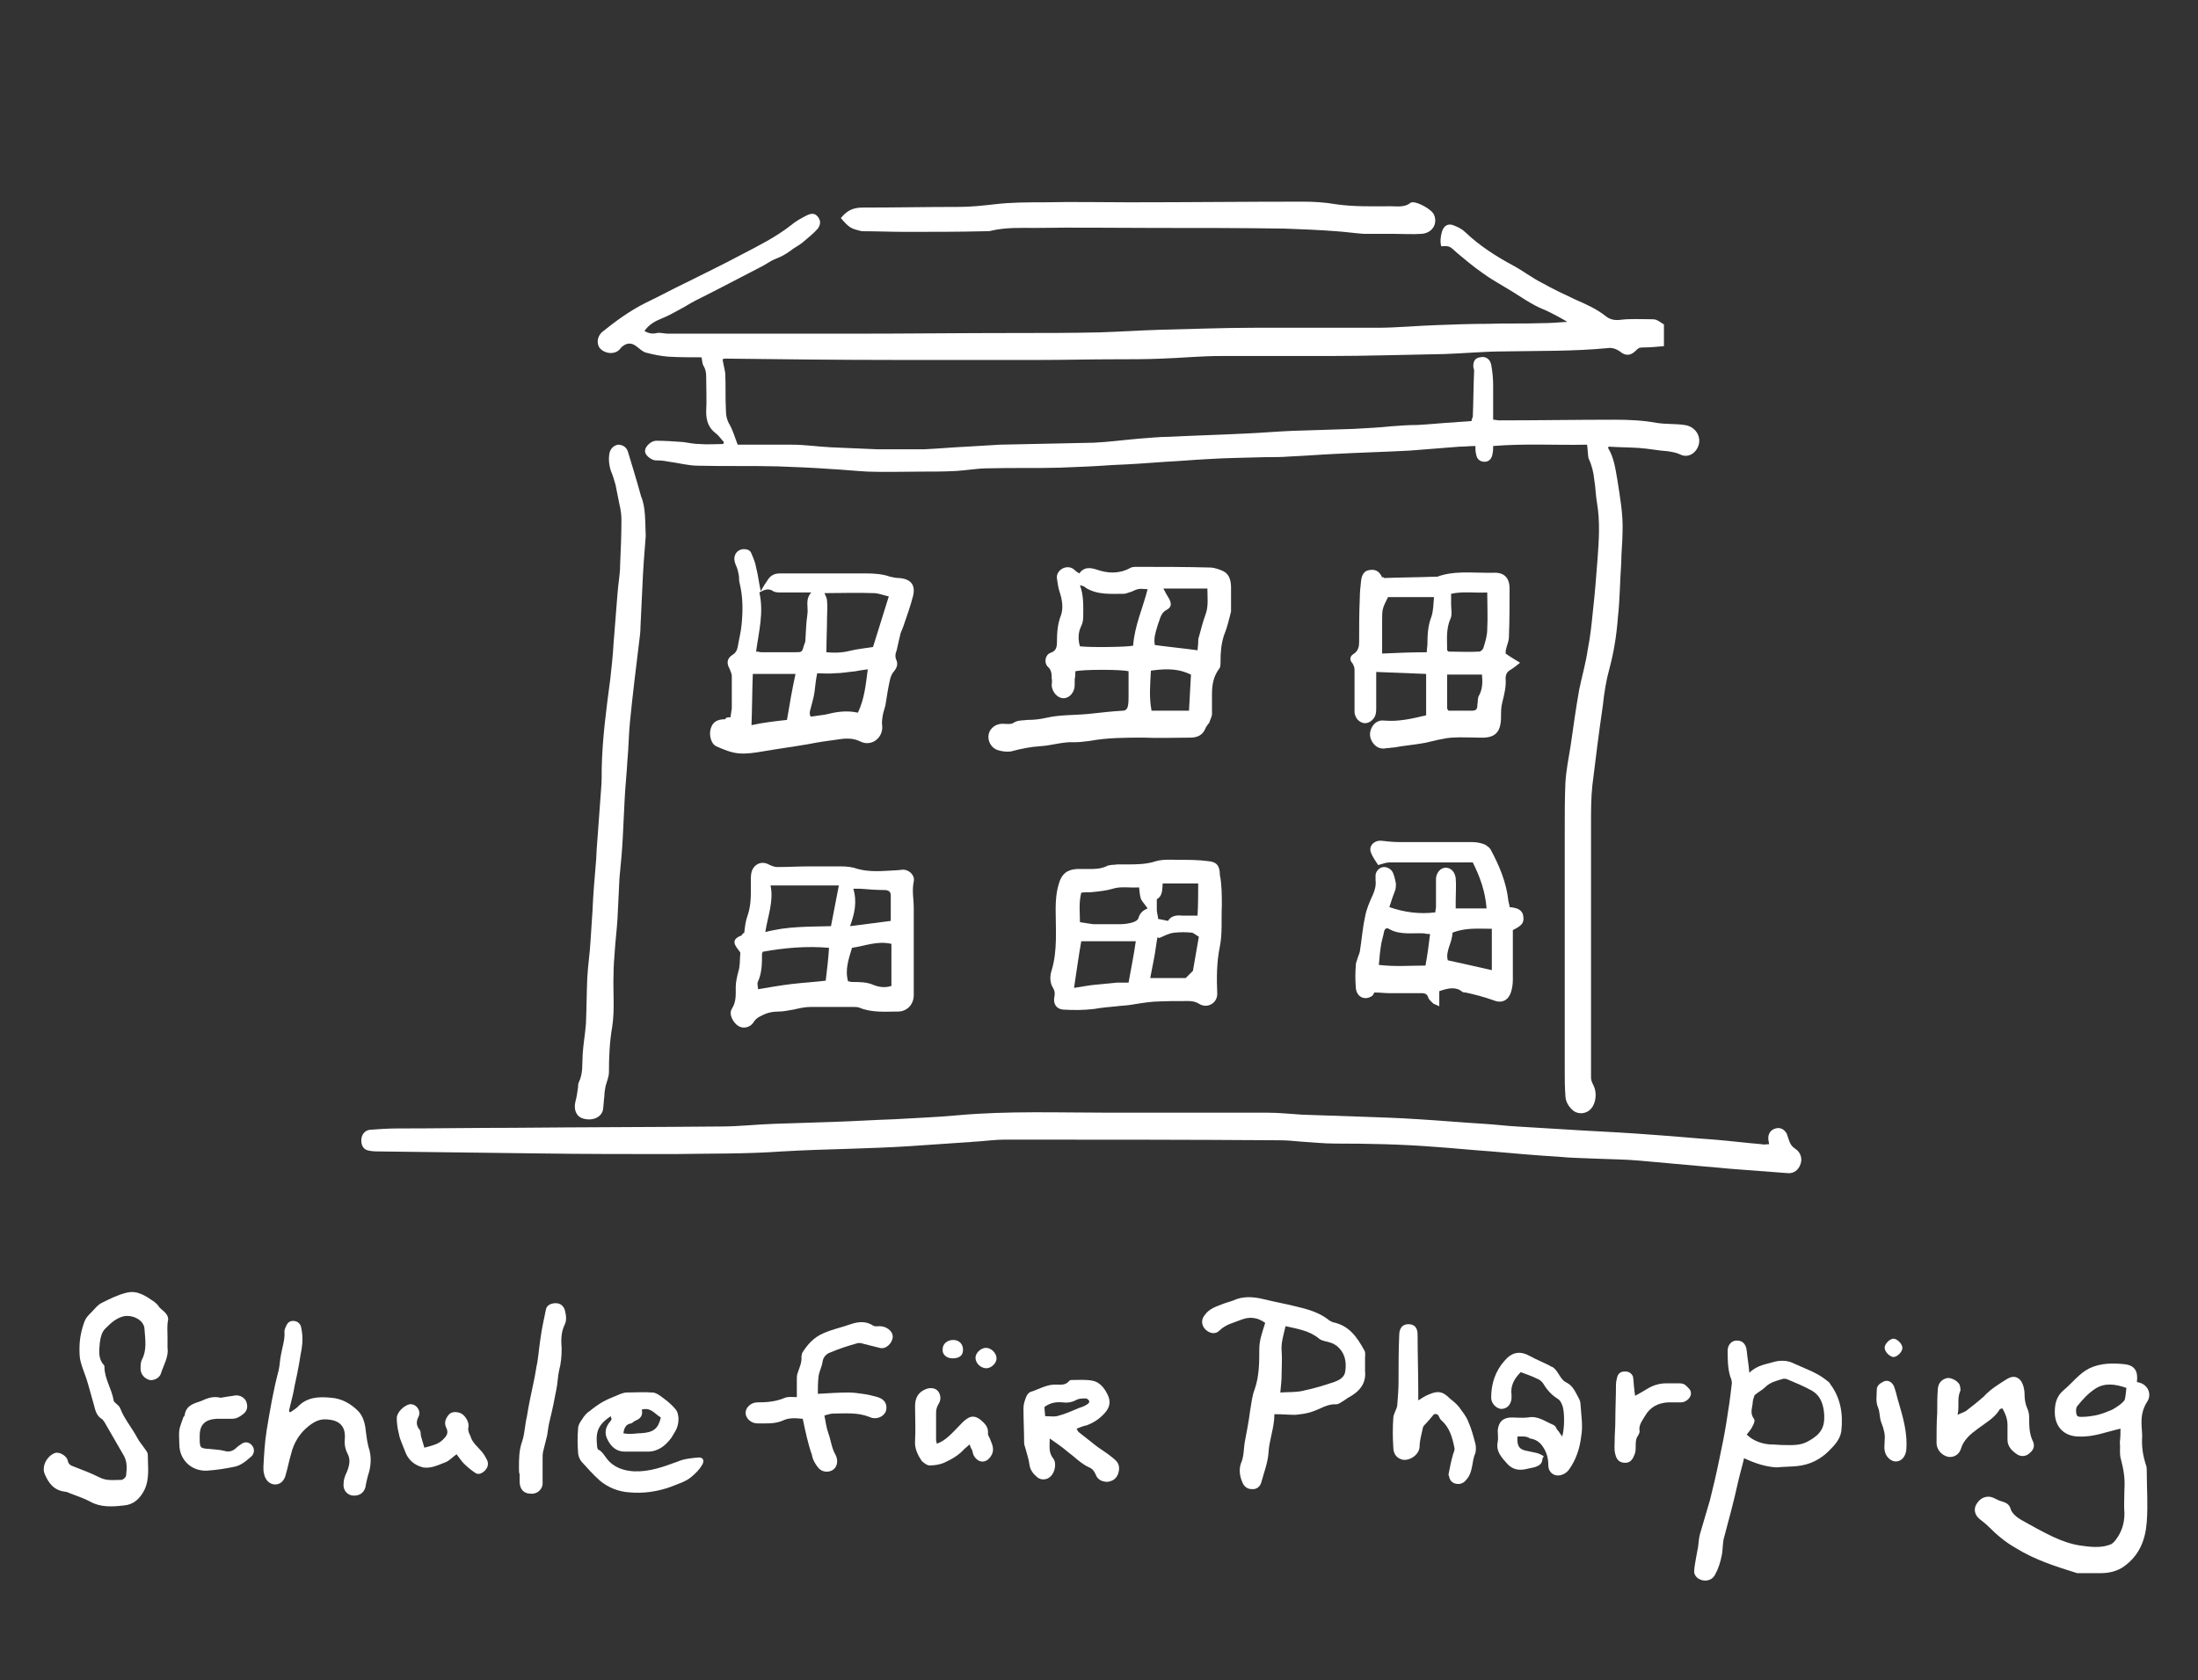 <?xml version="1.0" encoding="UTF-8"?> <!-- Generator: Adobe Illustrator 23.0.1, SVG Export Plug-In . SVG Version: 6.00 Build 0) --> <svg xmlns="http://www.w3.org/2000/svg" xmlns:xlink="http://www.w3.org/1999/xlink" version="1.1" id="LogoPharping_sw_xA0_Bild_1_" x="0px" y="0px" viewBox="0 0 334.6 255.8" style="enable-background:new 0 0 334.6 255.8;" xml:space="preserve"><rect x="0" y="0" width="334.6" height="255.8" fill="#333333" stroke="none"/> <style type="text/css"> .st0{fill:#FFFFFF;} </style>  <g> <path class="st0" d="M241.6,67.7c-4.7,0.1-9.4-0.2-14.3,0.2c0,0.5,0,0.8-0.1,1.2c-0.1,0.8-0.6,1.2-1.2,1.2c-0.7,0-1.2-0.4-1.3-1.2 c-0.1-0.3-0.1-0.7-0.1-1.2c-0.8,0-1.6,0.1-2.4,0.1c-2.5,0.2-5.1,0.4-7.6,0.6c-3.8,0.2-7.5,0.3-11.3,0.5c-2.3,0.1-4.6,0.3-7,0.4 c-1.2,0.1-2.5,0.1-3.7,0.1c-2.9,0.1-5.9,0.1-8.8,0.3c-2.1,0.1-4.2,0.3-6.3,0.4c-2.7,0.2-5.5,0.4-8.2,0.5c-2.7,0.2-5.3,0.3-8,0.4 c-3.6,0.1-7.2,0-10.9,0.1c-1.6,0-3.2,0.3-4.8,0.4c-1.8,0.1-3.6,0.1-5.4,0.1c-2.7,0-5.4,0.1-8.1,0c-1.9-0.1-3.8-0.3-5.7-0.4 c-2.7-0.2-5.4-0.3-8.1-0.4c-4-0.1-8,0-12-0.1c-1.5,0-2.9-0.4-4.4-0.6c-0.6-0.1-1.1-0.2-1.7-0.2c-0.1,0-0.2,0-0.4,0 c-0.8-0.1-1.7-0.9-1.6-1.5c0-0.6,0.9-1.5,1.7-1.5c1.4,0,2.7,0.1,4.1,0.2c0.8,0.1,1.6,0.3,2.5,0.3c1.2,0.1,2.4,0,3.6,0 c0-0.1,0.1-0.2,0.1-0.3c-0.4-0.4-0.7-0.9-1.2-1.3c-1.1-0.8-1.5-1.9-1.5-3.3c0.1-1.8,0-3.6,0-5.4c0-0.6-0.1-1.1-0.4-1.6 c-0.2-0.3-0.2-0.8-0.3-1.3c-1.7,0-3.4,0-5.1-0.1c-1.1-0.1-2.2-0.3-3.3-0.6c-0.5-0.1-0.9-0.5-1.3-0.8c-0.8-0.7-1.5-0.8-2.3-0.2 c-0.3,0.2-0.4,0.5-0.7,0.7c-0.8,0.6-2.1,0.4-2.8-0.4c-0.5-0.7-0.4-1.7,0.3-2.4c2.1-1.7,4.3-3.3,6.7-4.5c2.1-1,4.1-2.1,6.2-3.1 c2.8-1.4,5.7-2.8,8.5-4.3c2.5-1.3,5.1-2.6,7.4-4.4c0.7-0.6,1.6-1.1,2.4-1.5c0.8-0.4,1.3-0.3,1.7,0.2c0.4,0.5,0.5,1.1,0,1.8 c-0.7,0.8-1.5,1.4-2.3,2.1c-0.6,0.5-1.3,0.8-1.9,1.3c-0.7,0.5-1.4,0.9-2.2,1.2c-0.8,0.3-1.4,0.8-2.2,1.2c-3.3,1.7-6.7,3.5-10.1,5.2 c-0.8,0.4-1.5,0.9-2.3,1.3c-0.9,0.5-1.8,1-2.8,1.4c-1,0.4-1.9,0.9-2.6,1.9c0.6,0.3,1.1,0.5,1.9,0.3c0.5-0.1,1.1,0.1,1.7,0.1 c6.8,0,13.5,0,20.3,0c2.6,0,5.1,0,7.7,0c8.3,0,16.5-0.1,24.8-0.1c4.3,0,8.6,0,12.9-0.1c3.1-0.1,6.2-0.3,9.3-0.4 c4.7-0.1,9.4-0.3,14.2-0.3c6.2,0,12.4,0,18.7,0c3,0,6-0.3,9-0.4c2.6-0.1,5.3-0.2,7.9-0.2c2.7-0.1,5.4,0,8.1-0.1 c1.3,0,2.6-0.1,4-0.2c-1.2-0.7-2.3-1.3-3.4-1.8c-2.1-0.8-3.9-2.2-5.8-3.3c-1.3-0.8-2.6-1.5-3.8-2.4c-1.3-0.9-2.6-2-3.8-3 c-1.1-1-1.1-1.1-2.4-1c-0.2-0.7-0.1-1.5,0.1-2.2c0.3-1,1-1.4,2-0.9c0.5,0.2,1.1,0.5,1.5,0.9c2.2,2.1,4.7,3.7,7.3,5.1 c1.5,0.8,2.9,1.9,4.5,2.7c1.6,0.9,3.3,1.7,5,2.5c1.6,0.7,3.2,1.4,4.6,2.5c0.6,0.5,1.3,0.7,2.2,0.6c1.5-0.2,3.1-0.1,4.6-0.1 c0.9,0,0.9,0,2.1,0.8c0,1.1,0,2.1,0,3.3c-1.1,0.1-2.2,0.2-3.3,0.2c-0.5,0-0.7,0.2-1,0.5c-0.8,0.8-1.6,0.8-2.4,0.1 c-0.6-0.4-1.2-0.6-1.9-0.5c-5.2,0.5-10.5,0.4-15.7,0.5c-3,0-6.1,0.3-9.1,0.4c-5.9,0.1-11.8,0.3-17.6,0.3c-5.5,0-11,0-16.5,0 c-3,0-6,0.3-9,0.4c-2.4,0.1-4.7,0.1-7.1,0.1c-3.7,0-7.5,0.1-11.2,0.1c-7.5,0-15,0-22.5,0c-8.5,0-16.9-0.1-25.4-0.2 c-0.2,0-0.4,0-0.6,0.1c0.1,0.7,0.3,1.4,0.4,2.1c0.1,1.8,0,3.7,0.1,5.5c0,0.8,0.1,1.6,0.6,2.4c0.5,0.9,0.8,2,1.2,3 c2.7,0,5.4,0,8.2,0c2,0,4,0.3,6,0.4c2.3,0.1,4.7,0.2,7,0.3c2.4,0,4.8,0,7.2,0c2.2-0.1,4.3-0.3,6.5-0.4c1.7-0.1,3.3-0.2,5-0.3 c4.8-0.1,9.5-0.2,14.3-0.3c2.2-0.1,4.4-0.4,6.7-0.6c1.6-0.1,3.2-0.3,4.8-0.3c3.9-0.2,7.8-0.3,11.7-0.5c2.3-0.1,4.6-0.3,6.9-0.4 c3.1-0.1,6.2-0.2,9.4-0.3c1.9-0.1,3.9-0.2,5.8-0.4c1.3-0.1,2.7-0.2,4-0.2c1.9-0.1,3.7-0.3,5.6-0.4c0.9-0.1,1.7-0.1,2.6-0.2 c0.1-0.3,0.1-0.5,0.2-0.6c0.1-2.3,0.1-4.7,0.2-7c0-0.2,0-0.3-0.1-0.5c-0.1-0.9,0.2-1.5,1-1.6c0.8-0.2,1.5,0.2,1.7,1.1 c0.2,1.1,0.3,2.1,0.3,3.2c0,1.7,0,3.4,0,5.2c0.4,0,0.6,0.1,0.9,0.1c5.9,0,11.7-0.1,17.6-0.1c2.2,0,4.4,0.1,6.5,0.5 c1.4,0.2,2.8,0.1,4.1,0.3c1.8,0.2,2.8,2,2,3.5c-0.5,1-1.6,1.5-2.6,1c-0.6-0.3-1.3-0.4-1.9-0.5c-1.5-0.1-2.9-0.4-4.4-0.5 c-1.5-0.1-3.1-0.1-4.6-0.2c-0.1,0.1-0.1,0.2-0.1,0.2c0.9,1.5,1.1,3.1,1.4,4.8c0.4,2.6,0.9,5.3,0.8,7.9c0,1.6-0.2,3.2-0.2,4.8 c-0.2,2.7-0.2,5.5-0.5,8.2c-0.2,2.7-0.6,5.3-1.3,7.9c-0.5,1.8-0.8,3.7-1,5.6c-0.6,4.1-1.1,8.1-1.6,12.2c-0.2,1.9-0.2,3.8-0.2,5.7 c0,7.2,0,14.3,0,21.5c0,5.8,0,11.6,0,17.3c0,0.4,0.2,0.8,0.4,1.2c0.5,1,0.4,2.6-0.4,3.5c-0.7,0.8-1.9,0.9-2.7,0.3 c-0.7-0.6-1.2-1.4-1.2-2.3c-0.1-1.3-0.1-2.5-0.1-3.8c0-12.4,0-24.7,0-37.1c0-2.2,0-4.4,0.1-6.7c0.1-1.9,0.5-3.8,0.8-5.7 c0.4-2.8,0.8-5.7,1.3-8.5c0.4-2,1-4,1.3-6.1c0.4-2,0.6-4,0.8-6c0.3-2.6,0.5-5.3,0.7-7.9c0.2-2.8,0.4-5.6-0.1-8.5 c-0.2-1.1-0.2-2.3-0.4-3.4c-0.1-1.2-0.4-2.3-0.9-3.4C241.7,69,241.7,68.4,241.6,67.7z"></path> <path class="st0" d="M269.3,174.2c0-0.3-0.1-0.5-0.1-0.7c-0.1-0.8,0.3-1.5,1.1-1.7c0.7-0.2,1.3,0.1,1.7,0.8 c0.1,0.3,0.2,0.6,0.3,0.9c0.2,0.6,0.4,1,1,1.4c0.8,0.5,1.1,1.5,0.8,2.3c-0.3,0.9-1,1.5-2,1.4c-2.6-0.2-5.2-0.4-7.9-0.6 c-1.5-0.1-3.1-0.3-4.6-0.4c-3.3-0.3-6.6-0.6-10-0.9c-2.2-0.2-4.4-0.2-6.6-0.3c-1.9-0.1-3.9-0.1-5.8-0.3c-3.4-0.2-6.7-0.5-10.1-0.8 c-2.9-0.2-5.8-0.5-8.7-0.7c-5.1-0.4-10.1-0.5-15.2-0.5c-1.7,0-3.5-0.2-5.2-0.3c-1.1-0.1-2.1-0.2-3.2-0.2 c-13.9-0.1-27.9-0.1-41.8-0.1c-1.5,0-2.9,0.2-4.4,0.3c-0.5,0-0.9,0.1-1.4,0.1c-2.9,0.2-5.9,0.4-8.8,0.6c-3.1,0.2-6.2,0.3-9.2,0.4 c-3.4,0.1-6.8,0.2-10.2,0.4c-5.5,0.4-11,0.3-16.4,0.4c-6.9,0-13.8,0-20.7-0.1c-8-0.1-16.1-0.2-24.1-0.3c-0.5,0-1,0-1.5-0.1 c-0.9-0.1-1.3-0.7-1.3-1.6c0-0.8,0.5-1.5,1.3-1.6c1.4-0.1,2.8-0.2,4.1-0.2c5.9,0,11.9-0.1,17.8-0.1c10.5-0.1,21-0.1,31.5-0.2 c2.7,0,5.3-0.3,8-0.4c3.1-0.1,6.1-0.2,9.2-0.3c3.1-0.1,6.2-0.3,9.2-0.4c3.2-0.2,6.4-0.3,9.6-0.6c7.7-0.7,15.5-0.4,23.3-0.4 c8,0,16,0,24,0c1.7,0,3.5,0.2,5.2,0.3c2.9,0.1,5.9,0.2,8.8,0.3c3,0.1,6,0.2,9,0.4c3.3,0.2,6.7,0.5,10,0.7c1.6,0.1,3.2,0.3,4.9,0.4 c3.3,0.2,6.6,0.4,9.9,0.6c3.8,0.2,7.5,0.4,11.3,0.7c3,0.2,5.9,0.5,8.9,0.7c2.4,0.2,4.8,0.5,7.2,0.7 C268.4,174.3,268.8,174.2,269.3,174.2z"></path> <path class="st0" d="M164.3,87.3c0.7-1,1.6-0.9,2.6-0.6c1.7,0.6,3.4,0.7,5.1-0.2c0.3-0.2,0.7-0.2,1.1-0.2c3.7,0,7.3,0,11,0.1 c0.8,0,1.6,0.3,2.2,0.6c0.9,0.5,1.1,1.5,1.1,2.5c0,1,0,2.1,0,3.1c0,0.2,0,0.3,0,0.5c-0.3,1.2-0.6,2.5-1.1,3.7 c-0.4,1.3-0.5,2.5-0.5,3.9c0,0.4,0,0.9-0.2,1.1c-0.9,1.2-1.1,2.5-1.1,3.9c0,1,0,2,0,3c0,0.4-0.3,0.9-0.4,1.3 c-0.2,0.3-0.5,0.6-0.6,0.9c-0.4,1-1.2,1.4-2.3,1.4c-2.4,0-4.7,0.1-7.1,0c-2.8,0-5.5,0-8.2,0.5c-0.8,0.1-1.6,0.2-2.3,0.2 c-1.8-0.1-3.5,0.5-5.2,0.6c-1.6,0.1-3,0.4-4.5,0.8c-0.6,0.1-1.4,0-2-0.2c-1-0.3-1.6-1.4-1.4-2.4c0.2-1,1.2-1.7,2.3-1.6 c0.5,0,1,0.1,1.4-0.1c0.7-0.5,1.5-0.4,2.3-0.5c0.9,0,1.8-0.1,2.7-0.3c2.1-0.5,4.3-0.4,6.4-0.6c1.8-0.2,3.6-0.4,5.3-0.5 c0.5,0,0.7-0.3,0.8-0.7c0.1-0.5,0.1-1,0.1-1.5c0-1.3,0-2.5,0-3.8c-1-0.3-7-0.3-8.1,0c0,0.4,0,0.8-0.1,1.2c0,0.3,0,0.6,0,0.9 c0,1.1-0.8,2-1.7,2c-0.9,0-1.7-0.9-1.8-1.9c0-0.4,0.1-0.7,0-1.1c0-0.6,0-1.3-0.6-1.8c-0.6-0.6-0.4-1.8,0.4-2.1c0.9-0.3,1-0.9,1-1.7 c0-1.4,0.1-2.7,0.6-4c0.4-1.1,0.2-2.4-0.2-3.6c-0.2-0.6-0.3-1.3-0.4-2c-0.2-1.3,1.5-2.3,2.6-1.4C163.8,87,164,87.1,164.3,87.3z M164.4,89.1c0.6,1.6,0.5,3.2,0.5,4.8c0,0.5-0.1,1-0.3,1.4c-0.5,1-0.5,2.1-0.2,3.1c1.8,0.2,7.3,0.1,8.1-0.1c0.2-3,1.5-5.8,2.2-8.6 c-1.4-0.1-1.4-0.1-2.5,0.4c-0.4,0.1-0.8,0.3-1.1,0.3c-2,0-4,0.2-5.8-0.9C165,89.2,164.8,89.2,164.4,89.1z M182.3,99 c0-0.3,0.1-0.8,0.1-1.2c0-0.3,0-0.6,0.1-0.8c0.3-1.1,0.6-2.3,1-3.4c0.5-1.3,0.3-2.6,0.3-4c-2.3,0-4.5,0-6.7,0 c0.3,0.6,0.6,1.1,0.9,1.6c0.4,0.8,0.3,1.3-0.5,1.7c-0.5,0.3-0.7,0.7-0.9,1.2c-0.1,0.4-0.3,0.8-0.4,1.2c-0.3,1-0.6,1.9-0.4,2.9 C178,98.5,180.1,98.7,182.3,99z M175.2,102.1c-0.1,2-0.3,4.1,0.1,6.1c2,0,3.9,0,5.7,0c0.1-1.9,0.2-3.7,0.3-5.5 C179.6,101.9,178,101.7,175.2,102.1z"></path> <path class="st0" d="M111.2,109.2c0.1-0.5,0.1-0.9,0.2-1.3c0-1.7,0-3.3,0-5c0-0.3-0.2-0.7-0.3-1c-0.5-0.9-0.5-1.6,0.4-2.2 c0.5-0.3,0.7-0.7,0.8-1.2c0.2-1.2,0.5-2.3,0.6-3.5c0.2-2.1,0.2-4.1-0.3-6.2c-0.1-0.3-0.1-0.7-0.1-1c-0.1-0.6-0.2-1.2-0.5-1.8 c-0.2-0.5-0.3-1-0.1-1.5c0.2-0.5,0.6-0.8,1.2-0.9c0.6,0,1.1,0.1,1.3,0.7c0.3,0.7,0.6,1.4,0.7,2.1c0.3,1.1,0.4,2.2,0.7,3.6 c0.4-0.7,0.7-1.2,1-1.6c0.4-0.7,1-1.1,1.9-1.1c1.4,0,2.7,0,4.1,0c3,0,6.1,0,9.1,0c1.2,0,2.5,0.1,3.6,0.5c0.4,0.1,0.9,0.2,1.3,0.2 c1.8,0.1,2.6,1,2.2,2.7c-0.4,1.6-1,3.2-1.5,4.7c-0.1,0.3-0.3,0.7-0.4,1c-0.2,0.8-0.4,1.7-0.6,2.6c-0.2,0.5-0.3,1,0,1.6 c0.2,0.6,0,1.1-0.4,1.6c-0.3,0.3-0.5,0.8-0.6,1.2c-0.3,1.3-0.5,2.6-0.7,3.9c-0.1,0.5-0.3,1-0.4,1.5c-0.1,0.6-0.2,1.2-0.1,1.8 c0.1,1.8-1.7,3.1-3.3,2.3c-1.2-0.6-2.4-0.5-3.6-0.3c-1.5,0.2-2.9,0.4-4.4,0.7c-2.3,0.4-4.6,0.7-6.9,1.1c-1.2,0.2-2.4,0.4-3.6,0.3 c-1.2-0.1-2.4-0.6-3.5-1.1c-0.8-0.4-1.1-1.8-0.8-2.7c0.3-1,1-1.4,2.2-1.4C110.5,109.2,110.8,109.2,111.2,109.2z M132.9,98.5 c0.8-2.6,1.6-5.1,2.4-7.7c-0.9-0.2-1.6-0.5-2.3-0.5c-2.5-0.1-5,0-7.5,0c0.2,0.4,0.4,0.8,0.4,1.2c0.1,0.8,0,1.7,0,2.5 c0,1.7-0.1,3.5-0.1,5.3c1.1,0.1,2.3,0.1,3.5-0.2C130.5,98.8,131.7,98.7,132.9,98.5z M115.1,99.2c0.4,0,0.6,0.1,0.8,0.1 c1.7,0,3.4,0,5.1,0c1.1,0,1.1,0,1.4-1.1c0.1-0.2,0.2-0.5,0.2-0.7c0.1-1.3,0.1-2.6,0.3-3.9c0.2-1.1-0.4-2.3,0.6-3.4 c-1.7,0-3.2,0-4.6,0c-0.4,0-0.9,0-1.2-0.2c-0.7-0.5-1.4-0.2-2.1,0.2C116.3,93.3,115.5,96.2,115.1,99.2z M130.6,108.5 c1-2.1,1.2-4.3,1.5-6.6c-0.8,0.1-1.4,0.2-1.9,0.3c-1.1,0.1-2.1,0.3-3.2,0.3c-0.8,0.1-1.7,0-2.6,0c-0.2,1-0.3,1.9-0.4,2.8 c-0.1,0.7-0.3,1.5-0.5,2.2c-0.1,0.5-0.4,1-0.1,1.6c0.7-0.1,1.5-0.2,2.2-0.3C127.2,108.4,128.8,108.1,130.6,108.5z M119.8,109.6 c0.4-2.4,0.8-4.7,1.3-7c-2.2,0-4.3,0-6.5,0c-0.1,2.6-0.1,5.1-0.2,7.8C116.2,110,118,109.8,119.8,109.6z"></path> <path class="st0" d="M98.3,81.6c-0.2,2.5-0.4,5-0.5,7.5c-0.1,2.1-0.2,4.2-0.3,6.3c0,0.8-0.1,1.5-0.2,2.3c-0.5,4.1-1,8.1-1.4,12.2 c-0.2,2-0.2,4-0.4,6c-0.1,1.9-0.3,3.7-0.4,5.6c-0.1,2-0.2,4.1-0.3,6.1c-0.1,2-0.3,4-0.5,6.1c-0.1,2.1-0.2,4.1-0.3,6.2 c-0.1,1.6-0.3,3.2-0.4,4.7c-0.1,1.3-0.2,2.5-0.2,3.8c-0.1,2.6,0.2,5.3-0.2,7.9c-0.4,2.3-0.5,4.6-0.5,6.9c0,0.7-0.3,1.4-0.5,2.1 c-0.1,0.5-0.2,1.1-0.2,1.6c-0.1,0.7-0.1,1.3-0.2,2c-0.2,1.2-1.6,1.8-3,1.4c-1.1-0.3-1.5-1.4-1.2-2.6c0.2-0.7,0.3-1.5,0.4-2.2 c0-0.2,0-0.5,0.1-0.7c0.7-1.4,0.5-2.9,0.6-4.3c0.1-1.6,0.4-3.2,0.5-4.7c0.1-2.3,0.1-4.6,0.2-6.9c0.1-1.9,0.4-3.8,0.5-5.7 c0.1-1.5,0.2-3.1,0.3-4.6c0.1-2.4,0.3-4.8,0.5-7.1c0.1-1,0.1-2.1,0.2-3.1c0.2-2.7,0.4-5.5,0.6-8.2c0.1-1.1,0.1-2.2,0.1-3.3 c0.1-4.5,0.7-9,1.3-13.5c0.2-1.8,0.4-3.6,0.5-5.4c0.2-2.5,0.4-5.1,0.6-7.6c0.1-1.5,0.4-2.9,0.4-4.4c0.1-2.3,0.2-4.5,0.2-6.8 c0-0.8-0.1-1.6-0.3-2.4c-0.2-1-0.4-2-0.6-3c-0.2-0.7-0.4-1.4-0.7-2.1c-0.3-0.9-0.4-1.9-0.2-2.8c0.2-0.7,0.7-1.1,1.3-1.2 c0.7,0,1.3,0.4,1.5,1.1c0.7,2.3,1.4,4.6,2,6.8C98.3,77.2,98.2,79.4,98.3,81.6z"></path> <path class="st0" d="M113.3,142c0.1-0.9,0.2-1.8,0.5-2.6c0.6-1.7,0.5-3.5,0.5-5.3c0-0.4,0-0.9,0.1-1.3c0.3-1.2,1.5-1.8,2.6-1.2 c0.4,0.2,0.9,0.4,1.3,0.4c1.7,0,3.3-0.1,5-0.1c1.6,0,3.1,0,4.7,0c0.9,0,1.8,0.1,2.6,0.4c1.9,0.5,3.8,0.3,5.7,0.2 c0.4,0,0.9-0.1,1.3-0.1c0.9,0.1,1.7,0.9,1.5,1.8c-0.3,1.4,0,2.7,0,4c0,4.4,0,8.9,0,13.3c0,1.4-1,2.5-2.4,2.5c-2,0-4,0.2-5.9-0.6 c-0.3-0.1-0.6-0.1-0.9-0.1c-2.2,0-4.3,0-6.5,0c-0.9,0-1.7,0.2-2.6,0.4c-0.7,0.1-1.5,0.3-2.2,0.3c-0.8,0-1.5,0.1-2.2,0.4 c-0.6,0.3-1.2,0.5-1.6,1.1c-0.5,0.9-1.6,1.2-2.4,0.7c-0.8-0.5-1.5-1.8-1-2.6c0.7-1.1,0.6-2.2,0.6-3.3c0-0.8,0.2-1.6,0.4-2.4 c0.3-0.9,0.2-1.9,0.3-2.8c0-0.2-0.2-0.3-0.3-0.5c-0.9-1.1-0.8-1.7,0.5-2.2C113,142.2,113.1,142.1,113.3,142z M116.5,141.9 c3.4-0.9,6.6-0.8,10-0.9c0.4-2.1,0.8-4.1,1.2-6.2c-3.5,0-6.8,0-10.4,0C117.8,137.2,116.9,139.4,116.5,141.9z M116.1,144.9 c0,0.1-0.1,0.2-0.1,0.3c0,1.4,0,2.9-0.6,4.2c-0.2,0.3,0,0.8,0,1.2c1.8-0.3,3.5-0.6,5.2-0.8c1.7-0.2,3.5-0.3,5.1-0.5 c0.2-1.7,0.4-3.3,0.5-5C122.8,144,119.4,144.3,116.1,144.9z M129.7,144.3c-0.5,1.7-1.1,3.3-0.6,5.1c0.2,0,0.4,0.1,0.6,0.1 c1.2,0,2.3,0,3.4,0.5c0.8,0.3,1.7,0.4,2.6,0.1c0-2.2,0-4.3,0-6.4C133.6,143.2,131.7,144,129.7,144.3z M129.4,141 c2.2-0.3,4.1-0.5,6.2-0.8c0-1.2,0-2.5,0-3.9c0-0.6-0.4-0.8-1-0.8c-1.2,0-2.4-0.1-3.7-0.2c-0.3,0-0.5,0-1,0 C130.5,137.3,130.1,139.1,129.4,141z"></path> <path class="st0" d="M210.7,88c2.6-0.1,5.2-0.1,7.7-0.2c0.1,0,0.3,0,0.4,0c2.4-0.9,5-0.6,7.5-0.6c0.3,0,0.6,0,1,0 c1.6-0.1,2.5,0.7,2.5,2.4c0,2.5,0,4.9-0.1,7.4c0,0.6-0.3,1.2-0.4,1.7c-0.1,0.3-0.1,0.5-0.1,0.8c0.7,0.5,1.4,0.9,2.2,1.4 c-0.5,0.4-1,0.8-1.5,1.1c-0.5,0.3-0.7,0.7-0.7,1.3c0.1,1.2-0.2,2.4-0.5,3.6c-0.2,0.7-0.2,1.5-0.2,2.2c0,2.4-0.9,3.3-3.2,3.2 c-1.4,0-2.9-0.1-4.3,0c-1.4,0.1-2.7,0.5-4.1,0.8c-1.6,0.3-3.1,0.4-4.7,0.7c-0.4,0-0.7,0.1-1.1,0.1c-0.9,0.2-1.6-0.1-2.1-0.8 c-0.5-0.7-0.6-1.5-0.2-2.3c0.4-0.8,1.1-1.2,1.9-1.1c2.2,0.2,4.3-0.3,6.4-0.8c0-2.1,0-4.1,0-6.3c-2.5-0.1-5-0.2-7.6-0.3 c0,0.7,0,1.4,0,2.1c0,1.1,0,2.2,0,3.4c0,0.3,0,0.6-0.1,1c-0.2,0.7-0.9,1.3-1.6,1.3c-0.6,0-1.3-0.5-1.5-1.2 c-0.1-0.2-0.1-0.5-0.1-0.7c0-2.1,0-4.1,0-6.2c0-0.4-0.1-0.6-0.3-1c-0.5-0.5-0.4-1.1,0.1-1.4c0.8-0.5,0.9-1.2,0.9-1.9 c0-2.2,0-4.4,0.1-6.6c0-0.9,0.1-1.8,0.2-2.7c0.1-0.9,0.5-1.5,1.2-1.6c1-0.2,1.6,0.2,2,1.1C210.6,87.8,210.6,87.9,210.7,88z M217.2,99.3c0-0.5,0.1-0.9,0.1-1.4c0-1.4,0.1-2.7,0.6-4c0.3-0.9,0.3-1.9,0.4-3c-2.4,0-4.7,0-7,0c-0.9,1.8-0.9,1.8-0.9,3.8 c0,1.1,0,2.2,0,3.3c0,0.5,0,1,0,1.5C212.5,99.4,214.8,99.3,217.2,99.3z M220.3,99c0.1,0.1,0.2,0.2,0.2,0.2c1.6,0,3.1,0.1,4.7,0 c0.2,0,0.5-0.3,0.6-0.5c0.3-1,0.6-1.9,0.6-2.9c0.1-1.8,0-3.7,0-5.6c-1.9,0.1-3.7-0.2-5.5,0.2c0,0.6,0,1.1,0,1.6 c0,0.7,0.2,1.6-0.1,2.2C220.1,95.8,220.3,97.4,220.3,99z M220.3,102.7c0,1.8,0,3.5,0,5.1c0,0.1,0.1,0.3,0.2,0.4c1.2,0,2.3,0,3.5,0 c0.7,0,0.9-0.2,0.9-0.9c0.1-0.5,0-1.1,0.3-1.5c0.5-1,0.5-2,0.4-3.1C223.8,102.7,222.1,102.7,220.3,102.7z"></path> <path class="st0" d="M186,137.9c-0.1,2.1,0.1,4.2-0.3,6.2c-0.5,2.4-0.5,4.8-0.4,7.2c0,1.5-1.6,2.3-2.8,1.5c-0.5-0.3-1-0.4-1.6-0.4 c-1.8,0-3.5,0-5.3,0.1c-1.2,0.1-2.4,0.3-3.6,0.5c-0.7,0.1-1.3,0.1-2,0.2c-1.1,0.1-2.3,0.2-3.4,0.4c-1.6,0.2-3.2,0.2-4.8,0.1 c-1-0.1-1.5-0.9-1.3-1.9c0.1-0.5,0.1-0.9-0.2-1.4c-0.5-0.8-0.5-1.8-0.2-2.7c0.9-3,0.6-6.2,0.6-9.3c0-1.3,0.1-2.6,0.5-3.9 c0.4-1.4,1.2-2.1,2.7-2.2c0.6,0,1.2,0,1.8,0c0.9,0,1.8,0,2.7-0.4c0.5-0.3,1.2-0.2,1.7-0.3c0.5,0,1,0,1.4,0c1.5,0,3,0,4.5-0.5 c1.1-0.3,2.3-0.2,3.4-0.2c1.5,0,3,0,4.5,0.2c1.3,0.1,1.8,0.7,1.8,2.1C186,134.7,186,136.3,186,137.9C186,137.9,186,137.9,186,137.9 z M163.5,150.4c1.3-0.2,2.3-0.4,3.4-0.5c1-0.1,2-0.2,3.1-0.3c0.6,0,1.2,0,1.8,0c0.4-2.2,0.8-4.2,1.1-6.3c-2.9,0-5.6,0-8.3,0 C164.2,145.5,163.9,147.8,163.5,150.4z M174.7,138.3c-0.4-0.6-0.8-1-1-1.4c-0.2-0.5-0.2-1.1-0.3-1.8c-1.4,0.1-2.7-0.2-4,0.2 c-1,0.3-2,0.4-3,0.5c-0.6,0.1-1.2,0-1.8,0.1c-0.4,1.6-0.2,3-0.2,4.5c0.7,0.1,1.4,0.2,2,0.3c1.4,0,2.7,0,4.1,0c0.7,0,1.4-0.1,2-0.3 c0.3-0.1,0.7-0.3,0.8-0.6C173.5,139,174,138.6,174.7,138.3z M176.5,142.8c-0.1,0-0.2-0.1-0.3-0.1c-0.2,1-0.3,2.1-0.5,3.1 c-0.2,1-0.4,2-0.6,3.1c1.9,0,3.7,0,5.4,0c0.5-0.5,0.9-0.9,1.1-1.1c0.3-1.8,0.6-3.5,0.9-5.2c-0.4-0.2-0.7-0.5-1-0.6 c-0.9-0.1-1.9-0.1-2.8,0C177.9,142.1,177.2,142.5,176.5,142.8z M182.4,134.5c-1.8,0-3.6,0-5.4,0c-0.1,1,0,1.9-0.9,2.4 c0,0.6,0,1.1,0,1.6c0,0.5,0.2,1,0.2,1.4c0.6,0.1,1,0.2,1.5,0.3c0.5-0.8,1.3-0.9,2.2-0.8c0.7,0,1.5,0,2.3,0 C182.4,137.7,182.4,136,182.4,134.5z"></path> <path class="st0" d="M219.1,150.9c0,0.7,0,1.4,0,2.3c-0.4-0.2-0.7-0.3-0.9-0.4c-0.3-0.3-0.7-0.6-0.8-1c-0.2-0.6-0.7-0.6-1.2-0.6 c-1.6,0-3.2,0-4.8,0c-0.6,0-1.3-0.1-2.2-0.1c0,0-0.1,0.3-0.3,0.5c-1.1,0.8-2.4,0.2-2.5-1.2c-0.1-1.2-0.1-2.3,0-3.5 c0-0.3,0.1-0.5,0.2-0.8c0.1-0.4,0.3-0.8,0.4-1.2c0.3-1.8,0.4-3.5,0.8-5.3c0.2-1.2,0.7-2.3,1.2-3.4c0.3-0.7,0.5-1.4,0.4-2.2 c0-0.3,0-0.6,0-0.8c0.1-0.7,0.7-1.2,1.3-1.2c0.6,0,1.2,0.4,1.4,1c0.2,0.5,0.3,1,0.4,1.5c0,0.3,0,0.7-0.1,1 c-0.3,0.8-0.6,1.6-0.9,2.6c2.3,0.8,4.6,1.1,7,0.8c0-0.3,0.1-0.6,0.1-0.9c0-1.2,0-2.4,0-3.6c0-0.2,0-0.5,0-0.7 c0.1-0.9,0.7-1.6,1.5-1.6c0.8,0,1.4,0.7,1.5,1.6c0.1,1.1,0,2.2,0,3.4c0,0.4,0,0.9,0,1.2c1.6,0,3,0,4.7,0c-0.2-2.6-1-4.8-2.1-7 c-0.4,0-0.9,0-1.3,0c-3.8,0-7.6,0-11.4,0c-0.5,0-1,0.2-1.7,0.4c-0.3-0.5-0.8-1.1-1.1-1.9c-0.4-1,0.5-1.9,1.6-1.8 c0.9,0.1,1.8,0.2,2.7,0.2c3.7,0,7.4,0,11,0c0.7,0,1.4,0.1,2.1,0.4c0.3,0.2,0.6,0.4,0.8,0.7c1.3,2.4,2.4,5,2.7,7.7 c0,0.3,0.2,0.7,0.2,1.1c1,0.1,2,0.3,2.1,1.5c0.1,0.9-0.2,1.3-1.6,2c0,2.5,0,5,0,7.6c0,0.6-0.1,1.3-0.3,1.9 c-0.4,1.2-1.4,1.7-2.6,1.2c-1.4-0.5-2.9-0.9-4.3-1.2c-0.2,0-0.3,0-0.5-0.1C221.7,150.2,220.5,150.4,219.1,150.9z M217.7,142.2 c-0.2,0-0.5,0-0.9-0.1c-1.8-0.1-3.7,0.3-5.4-0.7c-0.3-0.2-0.6,0-0.7,0.4c-0.1,0.6-0.3,1.2-0.4,1.7c-0.2,1.1-0.3,2.2-0.4,3.4 c2.5,0.3,4.8,0.1,7.1,0.1C217.3,145.4,217.5,143.8,217.7,142.2z M221.1,142c0,1.5-1.1,2.8-0.7,4.2c2.3,0.5,4.5,1,6.7,1.5 c0-2.2,0-4.2,0-6.3C225,141.4,223.1,141.2,221.1,142z"></path> <path class="st0" d="M128,33.2c0.9-1.1,1.8-1.6,3.3-1.6c4.9,0,9.8-0.1,14.7-0.1c1.8,0,3.6-0.2,5.4-0.4c2.5-0.3,5-0.3,7.6-0.3 c4.3-0.1,8.6,0,12.9,0c8.8,0,17.6-0.1,26.4-0.1c1.7,0,3.4,0.1,5.1,0.4c2.8,0.4,5.6,0.3,8.3,0.3c1,0,2.1,0.2,3-0.5 c0.1-0.1,0.2-0.1,0.3-0.1c0.8-0.1,3,1.1,3.3,1.9c0.6,1.4-0.3,2.8-1.9,2.9c-1.4,0.1-2.9,0-4.3,0c-1.5,0-3,0-4.5,0 c-1.4-0.1-2.8-0.3-4.2-0.4c-2.6-0.2-5.2-0.3-7.9-0.4c-6.6-0.1-13.3-0.1-19.9-0.1c-6,0-12-0.1-18,0c-2.2,0-4.4-0.1-6.6,0.4 c-0.3,0.1-0.6,0.1-1,0.1c-4,0.1-8.1,0.1-12.1,0.1c-2.2,0-4.5-0.1-6.7-0.1C129.5,34.8,129.3,34.7,128,33.2z"></path> <path class="st0" d="M322.8,217.5c-2.2,0.5-4.1,1.3-6.3,1.2c-2.4,0-3.7-1.6-3.7-3.7c0-1.4,0.3-2.5,1.4-3.4c1.3-1.1,2.3-2.5,3.9-3.3 c1.7-0.8,3.6-0.8,5.4-0.6c1.5,0.2,2,1.1,1.8,2.7c0.1,0,0.3,0.1,0.4,0.1c1.4,0.4,1.9,1.9,1.1,3c-0.6,1-0.8,1.9-0.8,3.1 c0,0.7,0.1,1.4,0.1,2.1c-0.1,1.5,0.1,2.9,0.6,4.4c0.1,0.3,0.1,0.6,0.1,0.9c0,2.6,0.2,5.1,0,7.7c-0.2,2.7-1.1,5.1-3.5,6.8 c-1,0.7-2.2,1-3.5,1c-1,0-2,0-3.1,0c-0.2,0-0.3,0-0.5,0c-3.2-1-6.4-2-9.3-3.8c-1.6-0.9-2.9-2-4.2-3.3c-0.4-0.4-0.8-0.7-1.3-1.1 c-0.9-0.7-1-1.7-0.4-2.5c0.6-0.9,1.7-1.2,2.6-0.7c0.4,0.2,0.8,0.4,1.2,0.5c0.6,0.2,1.1,0.4,1.3,1.2c0.2,0.6,0.9,1.2,1.6,1.6 c1.6,0.9,3.2,1.8,4.9,2.6c1.3,0.6,2.7,1.1,4.1,1.3c1.4,0.2,3,0.4,4.4-0.1c0.4-0.1,0.7-0.4,1-0.8c0.9-1.2,1.3-2.5,1.3-4 c-0.1-1.2,0-2.5,0-3.7c0.1-1.5-0.1-2.9-0.5-4.4c-0.3-0.9-0.1-1.8-0.2-2.7C322.8,218.8,322.8,218.2,322.8,217.5z M323.7,211.3 c-1.7-0.6-3.3-0.8-4.7,0.1c-1.1,0.7-2,1.7-2.8,2.7c-0.2,0.3-0.2,0.8-0.1,1.2c0.1,0.5,0.6,0.4,1,0.4c0.6,0,1.2-0.1,1.8-0.2 c0.6-0.1,1.1-0.3,1.7-0.5c0.4-0.2,0.9-0.3,1.3-0.6c0.5-0.3,1.1-0.7,1.5-1.2C323.6,212.7,323.6,212,323.7,211.3z"></path> <path class="st0" d="M265.5,222c-0.3,1.3-0.7,2.6-1,4c-0.6,2.7-1.3,5.3-2,7.9c-0.3,0.9-0.2,2-0.4,2.9c-0.2,1-0.5,2-1,2.9 c-0.5,1-1.7,1.2-2.6,0.6c-0.3-0.2-0.6-0.6-0.6-1c0-0.7,0.2-1.5,0.3-2.2c0.1-0.5,0.2-1.1,0.3-1.6c0.1-0.7,0.1-1.3,0.3-2 c0.5-1.7,1-3.4,1.5-5.1c0.5-2,1-4.1,1.4-6.1c0.4-1.9,0.8-3.8,1.1-5.7c0.3-1.9,0.6-3.8,0.8-5.7c0.1-0.4,0-0.9-0.2-1.3 c-0.4-1.3-0.4-2.7-0.4-4c0-0.9,0.7-1.6,1.5-1.5c0.8,0,1.3,0.6,1.4,1.5c0.1,1.1,0.3,2.1,0.4,3.4c1.2-1.2,2.6-1.3,3.9-1.7 c0.8-0.2,1.9-0.2,2.7,0.2c1.7,0.8,3.6,1.4,5.1,2.6c0.2,0.2,0.5,0.3,0.6,0.6c1.6,2.1,2,4.6,1.7,7.2c-0.2,1.3-1.1,2.2-1.9,3 c-1.3,1.3-2.9,2.1-4.8,2.3c-1.1,0.1-2.1,0.1-3.2,0.2C268.8,223.3,267.2,222.8,265.5,222z M265.9,218.4c0.9,0.9,2.2,1.4,3.5,1.5 c0.8,0,1.5,0.1,2.3,0.1c1.2,0,2.4,0.1,3.6-0.6c1.8-1,2.5-2,2.4-4c-0.1-1.5-0.5-3-2.1-3.8c-1.1-0.6-2.3-1.1-3.5-1.6 c-0.2-0.1-0.4-0.1-0.6-0.1c-1,0.3-2,0.5-2.8,1.3c-0.4,0.4-1,0.7-1.6,1.2c-0.1,0.3-0.3,0.8-0.3,1.3c-0.1,0.8-0.4,1.5,0.2,2.3 c0.2,0.2,0,0.8-0.2,1.1C266.6,217.6,266.2,218,265.9,218.4z"></path> <path class="st0" d="M194,215.3c0,2.1-0.8,3.9-0.9,5.9c-0.1,1.5-0.7,3-1.1,4.5c-0.2,0.7-0.8,1.1-1.5,1c-0.7,0-1.2-0.5-1.4-1.1 c-0.4-0.9-0.5-1.9-0.2-2.8c0.5-1.1,0.4-2.2,0.6-3.3c0.3-1.6,0.6-3.1,0.8-4.7c0.2-1.1,0.3-2.3,0.7-3.3c0.7-2,0.7-4.1,0.7-6.1 c0-1.4,0.5-2.7,0.9-4c-1.1-0.8-2.3-1-3.6-0.5c-1.2,0.5-2.4,0.7-3.4,1.7c-0.6,0.6-1.5,0.4-2.1-0.2c-0.6-0.6-0.7-1.5-0.1-2.2 c0.7-1,1.8-1.3,2.8-1.7c0.5-0.2,1-0.3,1.5-0.5c1.5-0.7,3.1-0.6,4.7-0.2c1.6,0.4,3.3,0.7,4.9,1.1c1.7,0.4,3.5,0.9,4.9,2 c0.2,0.2,0.5,0.3,0.7,0.4c2.5,0.5,3.7,2.3,4.8,4.3c0.2,0.3,0.1,0.8,0.1,1.2c0,0.6,0,1.3,0,1.9c0.2,1.9-0.8,3.1-2.4,4 c-0.4,0.2-0.7,0.5-1.1,0.7c-0.3,0.2-0.6,0.4-0.9,0.4c-1.3-0.1-2.4,0.7-3.6,1.1c-0.8,0.3-1.7,0.4-2.6,0.5 C196.3,215.4,195.2,215.3,194,215.3z M195.7,201.9c-0.3,1.3-0.7,2.5-0.6,3.8c0.1,1.1,0,2.3,0,3.5c0,0.9-0.1,1.8-0.2,2.8 c1.3-0.1,2.5,0,3.6-0.3c1.5-0.3,3.1-0.8,4.6-1.3c0.8-0.3,1.6-0.7,1.7-1.7c0.2-1.5-0.1-2.8-1.3-3.8c-0.3-0.2-0.6-0.4-1-0.5 c-0.5-0.2-1.2-0.2-1.7-0.6C199.4,202.6,197.5,202.3,195.7,201.9z"></path> <path class="st0" d="M25.5,203.5c0,0.6,0,1.1,0,1.7c0.2,1.4-0.6,2.6-1,3.9c-0.2,0.7-1.1,1.1-1.7,1c-0.8-0.2-1.4-0.9-1.4-1.7 c0-0.5,0-1,0.2-1.4c0.8-1.5,0.5-3.1,0.4-4.6c0-1.4-1.8-2.3-3.2-2c-1.2,0.3-2,1.1-2.8,1.9c-0.5,0.5-0.7,1.3-0.8,2.1 c-0.1,1.2-0.3,2.4,0.6,3.4c0.1,0.1,0.1,0.2,0.1,0.3c0,1.8,1.1,3.3,1.4,5.1c0,0.2,0.3,0.4,0.4,0.5c0.2,0.2,0.5,0.4,0.6,0.7 c0.6,1.6,1.8,3,2.6,4.5c0.3,0.6,0.7,1,1.1,1.6c0.2,0.3,0.5,0.6,0.5,1c0,1.8,0.3,3.6-0.5,5.3c-0.7,1.4-1.7,2.3-3.2,2.4 c-1.7,0.2-3.5,0.3-5.1-0.6c-0.9-0.5-1.9-0.8-2.9-1.2c-0.3-0.1-0.6-0.3-0.9-0.3c-1.7-0.2-2.5-1.3-3.1-2.7c-0.5-1.2,0.4-2.8,1.6-3.2 c0.6-0.2,1.7,0.4,1.9,1.1c0.1,0.6,0.4,0.8,1,1c1.3,0.5,2.6,1,3.8,1.6c1.1,0.6,2.3,0.4,3.4,0.4c0.2,0,0.7-0.4,0.7-0.7 c0.1-1,0.2-1.9-0.3-2.9c-1-1.7-2-3.5-3-5.2c-0.1-0.1-0.2-0.3-0.3-0.4c-0.9-0.5-1.1-1.4-1.3-2.2c-0.3-1.1-0.6-2.1-0.9-3.2 c-0.3-1.1-0.8-2.2-1.1-3.3c-0.2-0.7-0.2-1.4-0.2-2.1c0-1.5,0.3-2.9,0.8-4.2c0.2-0.5,0.6-0.9,1-1.3c0.5-0.5,1-1.2,1.7-1.5 c1.2-0.6,2.4-1.2,3.7-1.5c1.6-0.4,2.9,0.5,4.2,1.4c0.2,0.2,0.5,0.4,0.6,0.6c0.4,0.7,1.5,1,1.5,2.1 C25.4,201.8,25.5,202.7,25.5,203.5C25.5,203.5,25.5,203.5,25.5,203.5z"></path> <path class="st0" d="M122.2,216c-1.1-0.1-2.1-0.2-3.1,0.3c-1.2,0.5-2.5,0.4-3.8,0.4c-1,0-1.8-0.8-1.8-1.6c0-0.8,0.8-1.6,1.8-1.6 c1.4,0,2.8-0.1,4.2-0.7c0.5-0.2,1.1-0.1,1.8-0.1c0-0.9,0-1.7,0-2.6c0-0.4,0-0.7,0.1-1c0.3-0.9,0.7-1.7,0.6-2.6 c0-0.1,0.1-0.3,0.1-0.5c0.8-1.3,1.8-2.4,3.2-3c1.3-0.6,2.8-0.9,4.2-1.4c1.2-0.4,2.3-0.5,3.4,0.2c0.3,0.2,0.7,0.1,1,0.1 c1,0,2,0.7,2,1.6c0,0.9-1,2-2,1.7c-0.8-0.2-1.6-0.4-2.4-0.6c-0.3-0.1-0.7-0.2-1-0.1c-1.4,0.4-2.7,0.8-4.1,1.4 c-0.6,0.2-1.1,0.7-1.2,1.5c-0.1,0.7-0.5,1.4-0.6,2.2c-0.1,0.9-0.1,1.8-0.1,2.6c1.7-0.1,3.2-0.2,4.7-0.2c0.7,0,1.4,0.1,2.1,0.2 c0.8,0.1,1.6,0.3,2.3,0.5c1,0.3,1.5,1,1.3,2c-0.2,0.8-1.1,1.3-1.9,1.2c-0.2,0-0.5-0.1-0.7-0.2c-1.8-0.7-3.6-0.5-5.4-0.5 c-0.5,0-1,0.2-1.4,0.3c0.2,1,0.3,1.9,0.6,2.7c0.4,1.1,0.5,2.3,1.1,3.3c0.4,0.8,0.3,1.7-0.3,2.2c-0.6,0.5-1.7,0.5-2.3-0.2 c-0.5-0.6-0.9-1.3-1-2C123,219.8,122.6,217.9,122.2,216z"></path> <path class="st0" d="M93,215.6c-2.2,1.4-2.3,2.7-2.1,4.6c0,0.2,0.1,0.5,0.2,0.5c0.6,0.3,0.9,0.9,1.3,1.4c1,1.3,2.5,1.8,4.1,1.9 c2.4,0.1,4.5-0.7,6.7-1.5c0.9-0.4,2-0.5,3-0.6c0.8-0.1,1.1,0.4,0.7,1.1c-0.4,0.7-1,1.3-1.6,1.8c-0.9,0.8-2.1,1.1-3.3,1.6 c-2,0.7-4.1,1-6.2,0.8c-1.6-0.1-3.2-0.7-4.5-1.8c-1-0.9-1.9-1.9-2.8-2.9c-0.3-0.4-0.5-0.9-0.5-1.4c-0.1-1.2-0.1-2.4,0-3.6 c0-0.5,0.3-1,0.6-1.4c0.3-0.5,0.7-1,1.2-1.3c0.6-0.5,1.3-1,2-1.4c0.9-0.5,1.8-0.8,2.7-1.2c0.3-0.1,0.6-0.2,0.9-0.2 c1.3,0,2.6-0.1,3.9,0c0.5,0,1.1,0.4,1.6,0.8c0.7,0.5,1.4,1.1,1.9,1.7c0.7,0.8,0.6,2.4,0,3.4c-0.2,0.3-0.4,0.7-0.6,1 c-0.9,1.2-2,2.1-3.6,2.1c-1.2,0-2.3,0-3.5,0c-1.3,0-2.1-0.8-2.6-1.8c-0.5-0.9-0.4-1.9,0.4-2.8c0.1-0.1,0.2-0.3,0.2-0.4 C93,215.8,93,215.8,93,215.6z M97.7,214.6c0.2,0.9-0.2,1.4-1,1.7c-0.2,0.1-0.4,0.3-0.6,0.4c-0.8,0.1-1.1,0.7-1.2,1.5 c0.4,0.1,0.8,0.1,1.1,0.1c0.5,0,1-0.1,1.5-0.1c2-0.1,2.7-0.7,3.1-2.4C99.7,215.3,99.1,214.2,97.7,214.6z"></path> <path class="st0" d="M44.2,215c0.4-0.3,0.8-0.5,1.1-0.8c1.4-1.5,3.2-1.6,5.1-1.4c1.6,0.1,3,0.9,4.1,2c0.8,0.8,1.1,2,1.2,3.2 c0.1,0.8,0.2,1.5,0.4,2.3c0.5,1.4,0.4,3-0.1,4.4c-0.1,0.4-0.2,0.8-0.3,1.3c-0.1,1.1-0.8,1.7-1.8,1.7c-1,0-1.7-0.8-1.6-1.8 c0-0.6,0.2-1.2,0.5-1.8c0.4-1,0.6-1.9,0.1-2.8c-0.4-0.8-0.5-1.6-0.4-2.4c0.1-2-1.1-2.7-2.7-2.8c-1.1-0.1-1.9,0.3-2.8,1 c-1.4,1.1-2.3,2.6-2.7,4.3c-0.3,1-0.5,2.1-0.8,3.1c-0.2,0.9-0.8,1.5-1.6,1.5c-0.8,0-1.5-0.6-1.7-1.6c-0.1-0.3-0.1-0.7-0.1-1.1 c0.1-1.9,0.2-3.7,0.5-5.6c0.5-3,1-6,1.8-9c0.2-0.8,0.2-1.7,0.4-2.6c0.2-1.1,0.6-2.2,0.5-3.4c0-0.2,0.1-0.5,0.2-0.7 c0.2-0.5,0.5-0.9,1.1-0.9c0.6,0,1,0.3,1.2,0.8c0.3,1.2,0.3,2.4,0.1,3.6c-0.2,0.9-0.3,1.9-0.5,2.8c-0.2,1.2-0.5,2.3-0.7,3.5 c-0.2,1-0.5,2-0.7,3C44,214.9,44.1,215,44.2,215z"></path> <path class="st0" d="M231,218.7c-0.1,1.5,0.3,2,1.5,2.2c0.5,0.1,0.9,0.2,1.4,0.3c0.4,0.1,0.8,0.3,1.1,0.5c0,0.1-0.2,0.3-0.2,0.4 c0,0.8-0.6,1.1-1.3,1.3c-0.5,0.1-0.9,0.2-1.4,0.3c-1.1,0.2-2-0.1-2.7-0.9c-0.9-1-1.7-1.9-1.4-3.3c0.1-0.5,0-1.1,0-1.7 c0.1-1.3,0.8-2,2.1-2c0.8,0,1.7,0.1,2.5,0c1.5-0.3,2.6,0.6,3.8,1.1c0.3,0.1,0.5,0.4,0.6,0.7c0.3,0.3,0.5,0.7,0.8,1.1 c0.4-1.1,0.4-4,0-4.8c-0.1-0.3-0.3-0.7-0.6-0.9c-1-0.6-1.7-1.4-2.3-2.4c-0.2-0.3-0.6-0.6-0.9-0.7c-0.8-0.4-1.7-0.7-2.5-1 c-1,1-1.6,2.1-1.4,3.5c0,0.2,0,0.3,0,0.5c-0.1,1-0.7,1.6-1.6,1.6c-0.8-0.1-1.5-0.9-1.5-1.7c0-2.1,0.6-4,2-5.6 c1.2-1.4,2.4-1.6,4-0.7c0.9,0.5,1.9,0.9,2.9,1.4c0.1,0.1,0.3,0.2,0.4,0.2c1,0.6,1.1,1.9,2.2,2.4c1,0.5,1.4,1.6,1.9,2.5 c0.1,0.2,0.2,0.5,0.2,0.8c0.1,1.6,0.4,3.3,0.1,4.9c-0.2,1.8-0.8,3.6-1.9,5.1c-0.3,0.4-0.8,0.7-1.3,0.8c-1,0.2-1.8-0.5-1.8-1.5 c0-1-0.2-1.9-0.8-2.8c-0.5-0.8-1.2-1.2-2-1.3C232.4,218.6,231.7,218.7,231,218.7z"></path> <path class="st0" d="M159.8,219c0,1.2-0.2,2.1,0.5,3c0.6,0.7,0.3,2.2-0.4,2.8c-0.5,0.5-1.4,0.6-2,0.1c-0.6-0.5-1.1-1.1-1.2-2 c-0.1-0.8-0.4-1.6-0.6-2.4c-0.1-0.3-0.2-0.6-0.2-0.9c0-1.7-0.1-3.5-0.1-5.2c0-0.6,0.2-1.2,0.4-1.7c0.1-0.3,0.4-0.7,0.7-0.8 c1.3-0.4,2.5-1.2,4-1.1c0.6,0,1.3,0.1,1.8-0.5c0.1-0.1,0.2-0.2,0.3-0.2c1.1,0,2.3-0.1,3.3,0.1c1.1,0.2,1.8,1.1,2.3,2.1 c0.5,1,0.4,1.9-0.4,2.8c-0.8,0.9-1.7,1.5-2.8,1.9c-0.5,0.1-1,0.3-1.5,0.5c0.1,0.2,0.2,0.5,0.4,0.6c0.9,0.7,1.9,1.5,2.8,2.2 c0.9,0.6,1.8,1.2,2.6,1.9c0.7,0.6,0.8,1.3,0.5,2.2c-0.3,0.8-0.9,1.1-1.6,1.2c-0.8,0-1.5-0.3-1.8-1.1c-0.2-0.5-0.5-0.9-1-1.1 c-1.3-0.6-2.2-1.6-3.3-2.4C161.7,220.3,160.8,219.7,159.8,219z M159.1,215.6c0.6,0,1.3,0.1,1.8,0c1.2-0.3,2.3-0.8,3.5-1.3 c0.4-0.1,0.8-0.3,1.1-0.5c0.2-0.1,0.4-0.4,0.3-0.5c0-0.1-0.3-0.4-0.5-0.4c-0.5,0-1,0-1.4,0.2c-0.7,0.4-1.4,0.5-2.2,0.4 c-1-0.1-1.9,0.1-2.7,0.7C159,214.8,159.1,215.2,159.1,215.6z"></path> <path class="st0" d="M218.3,215.3c-0.5,0.6-1,1.2-1.5,1.7c-0.1,0.1-0.2,0.3-0.2,0.4c-0.2,1-0.5,1.9-0.5,2.9 c-0.1,1.3-1.7,2.2-2.7,1.9c-1-0.3-1.3-1.1-1.3-1.9c-0.1-1.5-0.1-3,0-4.4c0-0.6,0.5-1.3,0.6-1.9c0.1-1.3,0.2-2.5,0.2-3.8 c0-2.3,0-4.6,0.1-6.9c0-1.1,0.5-1.7,1.4-1.7c0.9,0,1.4,0.5,1.4,1.6c0,2.9,0.1,5.8,0.1,8.7c0,0.4,0,0.8,0,1.3 c0.6-0.4,1.1-0.7,1.6-0.9c1.4-0.6,2.1-0.5,3.2,0.6c0.5,0.4,1,0.8,1.4,1.3c0.5,0.7,1.1,1.4,1.4,2.2c0.5,1.1,0.8,2.3,1.1,3.4 c0.1,0.4,0.1,1,0,1.4c-0.6,1.3-0.3,2.9-1.4,4.1c-0.4,0.5-0.9,0.7-1.5,0.6c-0.6-0.1-1-0.5-1.1-1.1c0-0.1-0.1-0.2-0.1-0.3 c0.2-1,0.4-2.1,0.7-3.1c0.1-0.3,0.3-0.7,0.2-1c-0.3-1.5-0.7-3-1.9-4.1c-0.3-0.2-0.4-0.6-0.6-0.9 C218.6,215.2,218.4,215.3,218.3,215.3z"></path> <path class="st0" d="M304.8,214.4c-0.2,0.1-0.4,0.1-0.4,0.2c-0.8,1.3-2.1,2-3.3,2.9c-1.1,0.8-2.2,1.7-2.6,3.1 c-0.3,0.9-1.1,1.3-1.9,1.2c-1-0.2-1.8-1.1-1.8-2.1c0-1.5,0-3.1,0.1-4.6c0-1.2,0-2.5,0.1-3.7c0.1-0.9,0.6-1.4,1.4-1.6 c0.6-0.1,1.6,0.4,1.9,1c0.1,0.3,0.2,0.8,0.1,1c-0.5,1.1-0.1,2.3-0.4,3.6c0.6-0.3,1-0.4,1.3-0.6c0.9-0.7,1.8-1.4,2.7-2.2 c1-1.1,2.3-1.9,3.6-2.7c1-0.6,1.9-0.2,2.3,0.8c0.2,0.5,0.3,1.1,0.3,1.6c0,0.7,0.1,1.4,0.4,2.1c0.2,0.4,0.3,0.9,0.3,1.4 c0,1.3,0,2.5,0.6,3.7c0.3,0.7,0,1.3-0.5,1.7c-0.5,0.5-1.2,0.6-1.8,0.3c-0.8-0.5-1.6-1.2-1.6-2.3c0-0.8,0-1.5,0-2.3 C305.6,216.1,305.3,215.2,304.8,214.4z"></path> <path class="st0" d="M79,223.5c0-1.4,0-2.7,0.5-4.1c0.4-1.2,0.4-2.5,0.7-3.7c0.3-1.9,0.7-3.7,1.1-5.6c0.2-0.9,0.3-1.8,0.5-2.7 c0.2-1.3,0.3-2.5,0.5-3.8c0.2-1.4,0.5-2.8,0.8-4.2c0.1-0.7,0.8-1,1.5-1c0.7,0,1.2,0.4,1.4,1.1c0.2,0.8,0.3,1.6-0.1,2.3 c-0.5,1.1-0.5,2.3-0.4,3.5c0,1.2-0.1,2.3-0.4,3.4c-0.2,0.9-0.2,1.9-0.4,2.8c-0.3,1.6-0.6,3.1-1,4.7c-0.2,0.8-0.3,1.6-0.4,2.3 c-0.2,0.8-0.4,1.6-0.6,2.4c-0.1,0.4-0.1,0.8-0.1,1.2c0,1.2,0,2.3,0,3.5c0.1,1.1-0.8,1.9-1.8,1.8c-1.1,0-1.7-0.7-1.7-1.9 c0-0.4,0-0.7,0-1.1C79,224.3,79,223.9,79,223.5z"></path> <path class="st0" d="M33.6,212.8c0.5-0.1,1.2-0.2,1.9-0.3c0.8-0.2,1.5,0.1,1.9,0.7c0.4,0.8,0.3,1.6-0.4,2.1c-0.5,0.4-1,0.7-1.7,0.7 c-0.8,0-1.5,0-2.3,0c-1.8,0.1-2.6,0.9-2.6,2.6c0,0.1,0,0.2,0,0.4c0,1.5,0.1,1.5,1.6,1.6c0.8,0.1,1.5,0.1,2.2,0.3 c0.7,0.2,1.3,0,1.8-0.5c0.2-0.2,0.5-0.4,0.8-0.6c0.6-0.4,1.2-0.2,1.6,0.3c0.4,0.5,0.3,1.2-0.1,1.6c-0.8,0.7-1.6,1.4-2.6,1.6 c-1.4,0.3-2.8,0.5-4.2,0.6c-2.4,0.1-4.2-1.7-4.2-4c0-0.8-0.1-1.5,0-2.2c0.1-0.6,0.4-1.3,0.6-1.9c0-0.1,0.2-0.2,0.2-0.3 c0.2-1.5,1.3-1.8,2.5-2.2C31.5,212.9,32.4,212.5,33.6,212.8z"></path> <path class="st0" d="M69.5,221.4c-0.7,0.5-1.2,1.1-1.9,1.3c-1,0.4-2.1,0.9-3.2,0.7c-1.2-0.3-2.1-1-2.6-2.1c-0.2-0.5-0.4-1-0.6-1.5 c-0.2-0.5-0.4-1-0.5-1.6c-0.2-0.8-0.3-1.6-0.3-2.3c0-0.9,1.1-1.9,1.9-2.1c1-0.2,1.9,1,1.4,1.9c-0.4,0.8-0.3,1.4,0.2,2 c0.2,0.3,0.1,0.7,0.2,1c0.2,0.6,0.3,1.1,0.5,1.7c1.1-0.3,2.1-0.5,2.8-1.2c0.5-0.5,1-1,0.5-1.9c-0.3-0.7-0.1-1.3,0.4-1.9 c0.4-0.5,1.1-0.5,1.7-0.3c0.7,0.2,1.5,1.4,1.3,2.2c-0.1,0.5,0.1,0.9,0.3,1.3c0.3,1.1,1.2,1.7,1.9,2.6c0.3,0.4,0.5,0.8,0.7,1.2 c0.2,0.6,0,1.1-0.4,1.5c-0.4,0.4-1,0.7-1.5,0.3c-0.6-0.4-1.2-0.9-1.7-1.4C70.2,222.4,69.9,221.9,69.5,221.4z"></path> <path class="st0" d="M147.6,219.9c-0.3,0.3-0.6,0.5-0.8,0.7c-0.9,1-2,1.6-3.1,2.1c-0.7,0.3-1.5,0.4-2.2,0.4c-0.4,0-0.9-0.4-1.2-0.7 c-0.6-0.9-1.1-1.9-1-3.1c0.1-1.7,0-3.4,0-5.2c0-1.2,0.4-2.1,1.6-2.6c0.7-0.3,1.5-0.2,1.9,0.3c0.4,0.5,0.5,1.3,0.1,1.9 c-0.3,0.5-0.4,0.9-0.4,1.4c0,1.4,0,2.8,0,4.2c0,0.1,0.1,0.3,0.1,0.5c1.4-0.5,2.3-1.6,3.3-2.6c0.4-0.4,0.8-0.9,1.3-1.2 c0.7-0.5,1.3-0.4,2,0.1c0.7,0.6,1.3,1.1,1.2,2.2c0,0.3,0.3,0.6,0.4,1c0.3,0.7,0.6,1.5,0.1,2.3c-0.7,1.2-1.9,1.2-2.6,0.1 c-0.2-0.3-0.2-0.6-0.3-0.9C147.8,220.5,147.7,220.2,147.6,219.9z"></path> <path class="st0" d="M248.9,212.5c0.8-0.4,1.4-0.8,2.1-1.2c0.9-0.5,1.8-0.7,2.7-0.7c0.7,0,1.4,0,2,0c0.3,0,0.7,0.1,0.9,0.3 c0.4,0.4,0.9,0.7,0.8,1.4c-0.1,0.6-0.8,1.2-1.5,1.2c-0.7,0-1.4,0-2,0c-1.5,0.1-2.7,0.7-3.5,2.1c-0.4,0.7-1,1.4-0.8,2.3 c0,0.2-0.1,0.4-0.2,0.6c-0.4,0.5-0.4,1.1-0.4,1.7c0,0.4,0,0.9-0.2,1.3c-0.3,0.8-0.7,1.2-1.4,1.2c-0.8,0-1.3-0.4-1.5-1.3 c-0.2-0.7-0.1-1.4-0.1-2.1c0-1,0.1-1.9,0.1-2.9c0-1.9,0.1-3.7,0.1-5.6c0-0.4,0.1-0.8,0.2-1.2c0.2-0.6,0.6-0.8,1.2-0.8 c0.6,0,1,0.3,1.2,0.8c0.1,0.7,0.1,1.3,0.2,2C248.8,211.9,248.9,212.2,248.9,212.5z"></path> <path class="st0" d="M286.9,219.2c0.1-0.7-0.1-1.6-0.5-2.6c-0.3-0.7-0.2-1.6-0.5-2.3c-0.4-0.9-0.2-1.8-0.2-2.7c0-0.7,0.5-1,1.1-1.3 c0.5-0.2,1,0,1.3,0.4c0.2,0.2,0.3,0.6,0.4,0.9c0.2,0.6,0.3,1.2,0.5,1.8c0.7,2.4,1.4,4.8,1.2,7.3c-0.1,1-0.7,1.8-1.6,1.8 c-0.8,0-1.6-0.8-1.7-1.7C286.8,220.5,286.9,220,286.9,219.2z"></path> <path class="st0" d="M150.1,205.2c0.8,0,1.6,0.8,1.6,1.6c0,0.8-0.9,1.6-1.7,1.5c-0.8-0.1-1.5-0.8-1.5-1.6 C148.5,206,149.3,205.2,150.1,205.2z"></path> <path class="st0" d="M145,206.8c-0.9,0-1.6-0.6-1.5-1.4c0-0.8,0.7-1.4,1.6-1.4c0.9,0,1.5,0.6,1.5,1.5 C146.6,206.4,146,206.8,145,206.8z"></path> <path class="st0" d="M289.6,205.2c0,0.6-0.7,1.3-1.3,1.4c-0.6,0-1.4-0.8-1.4-1.4c0-0.6,0.7-1.3,1.3-1.4 C288.8,203.8,289.6,204.6,289.6,205.2z"></path> </g> </svg> 